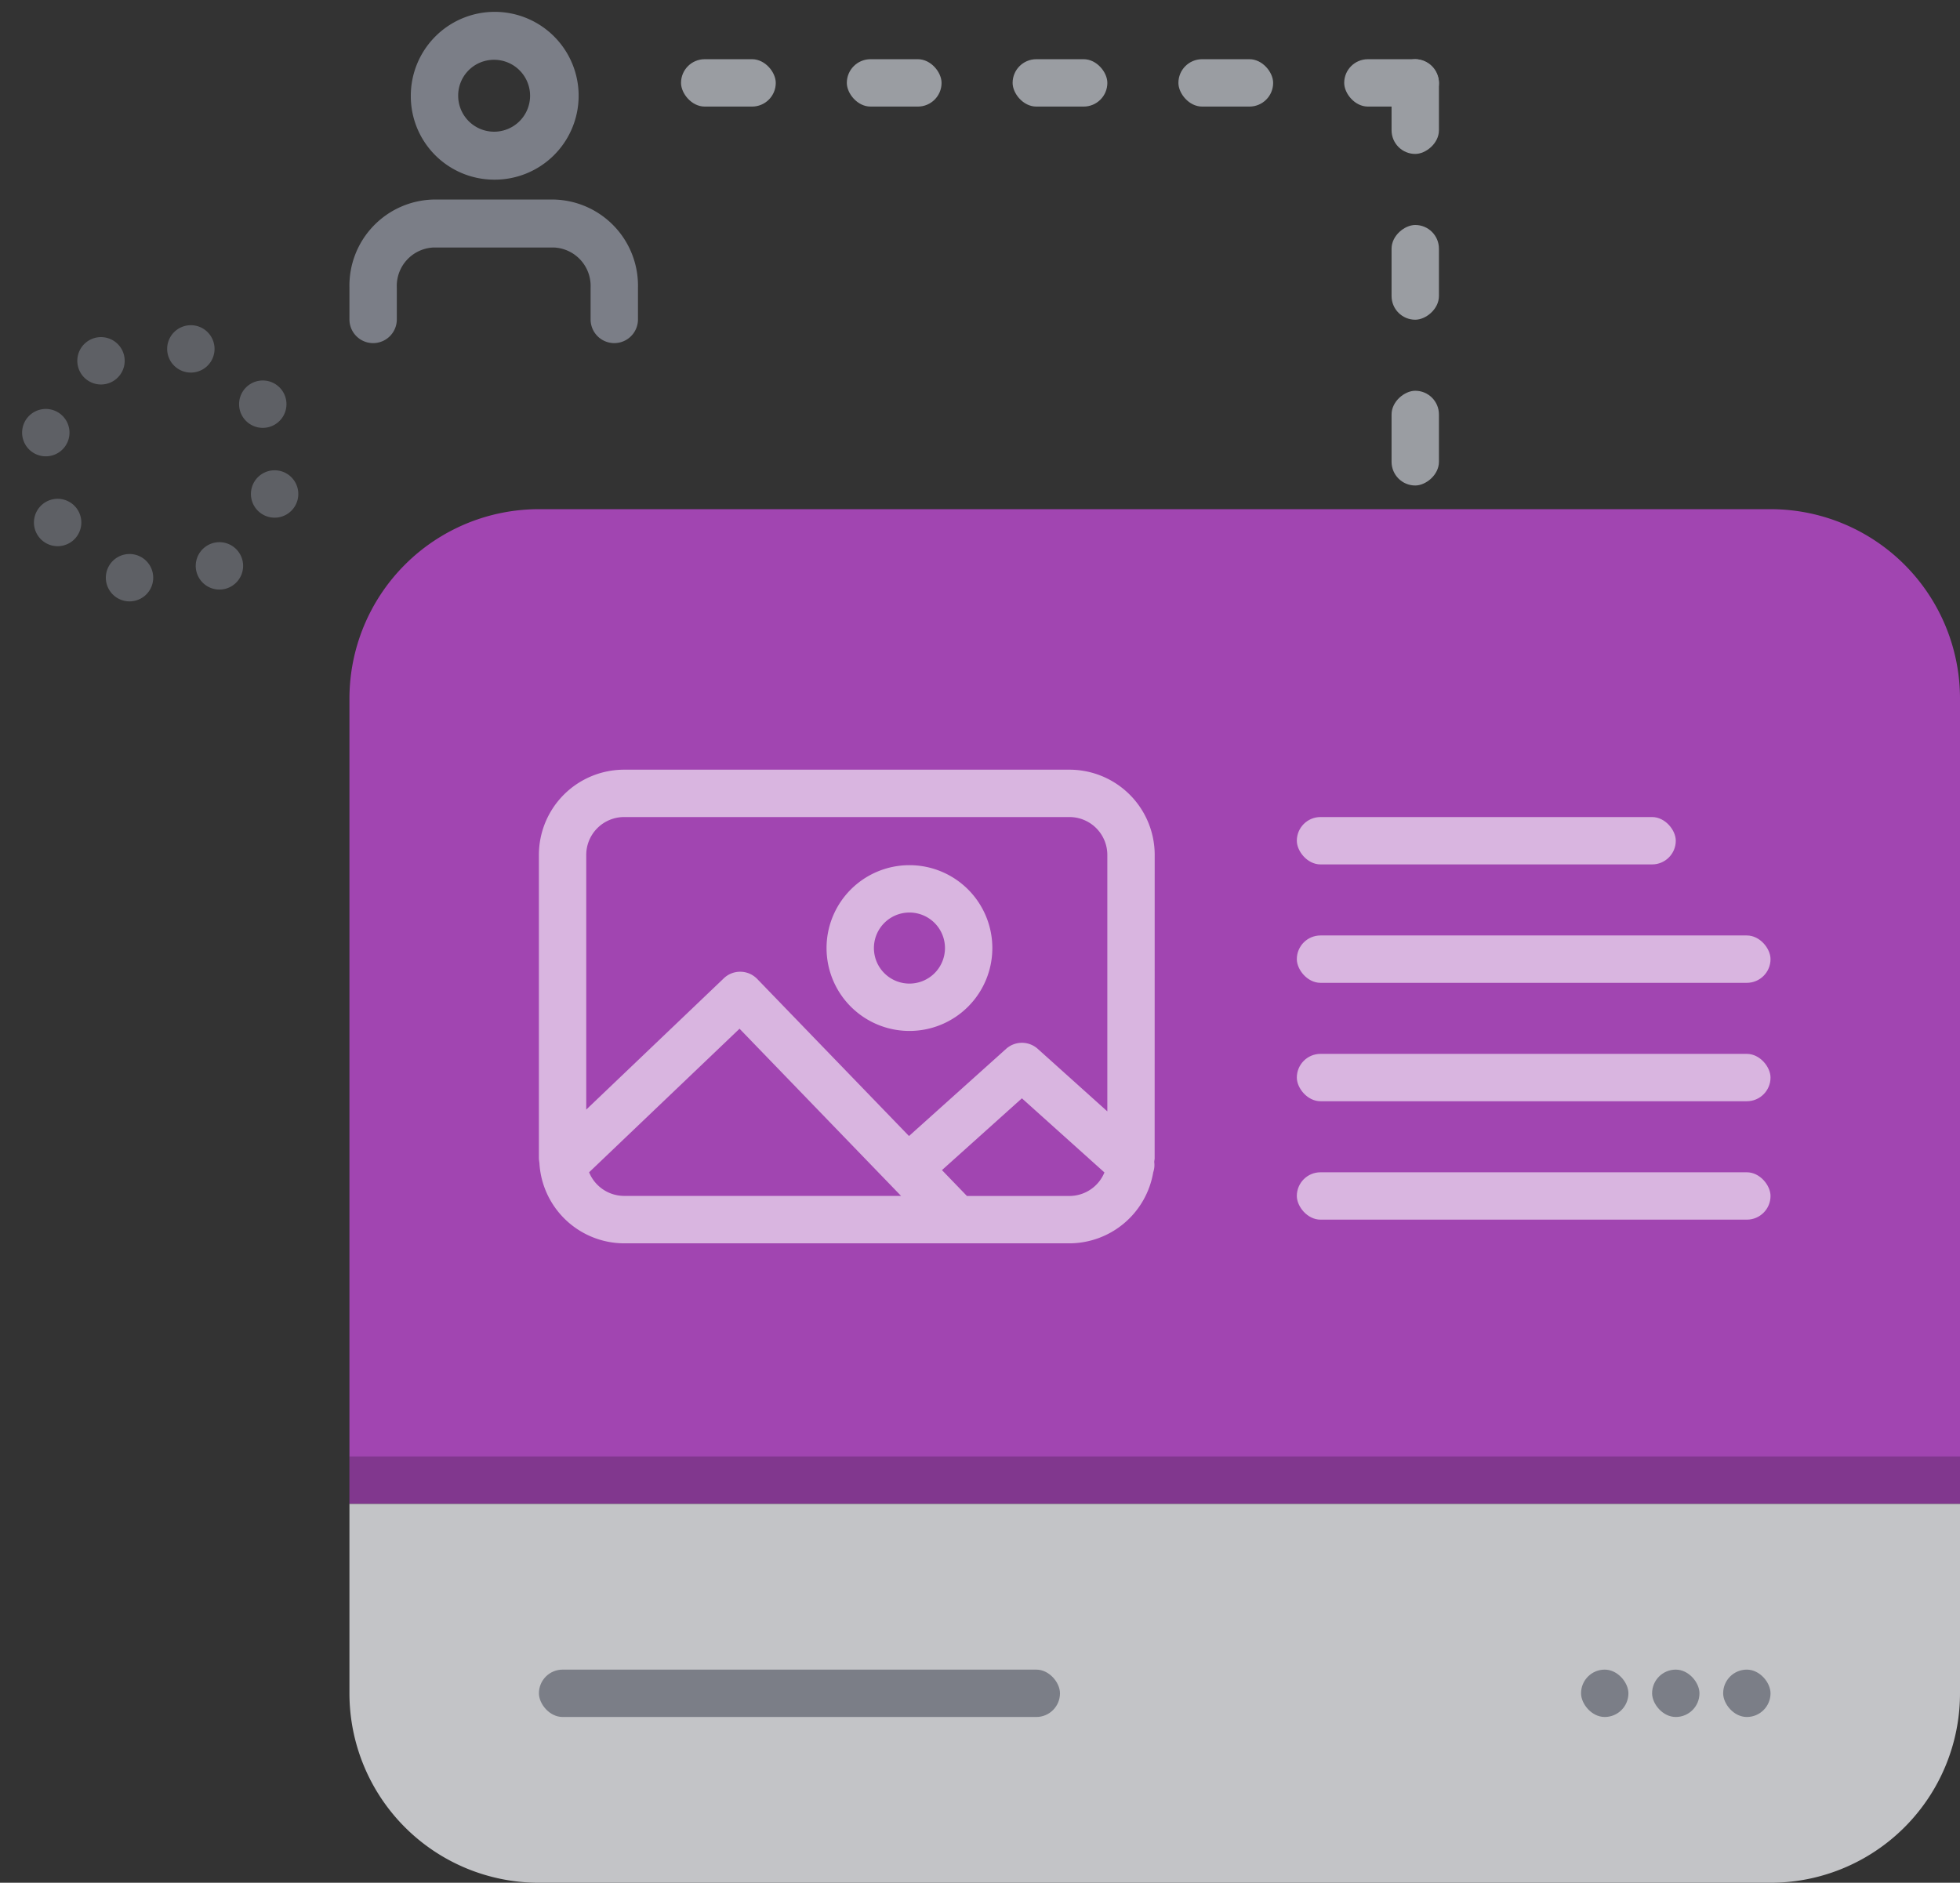 <svg xmlns="http://www.w3.org/2000/svg" xmlns:xlink="http://www.w3.org/1999/xlink" width="82.754" height="79.5" viewBox="0 0 82.754 79.5"><rect x="0" y="0" width="82.754" height="79.5" fill="#333333" stroke="none"/><defs><clipPath id="a"><rect width="32" height="2" fill="none"/></clipPath><clipPath id="b"><rect width="26" height="2" fill="none"/></clipPath></defs><g transform="translate(-788.246 -752.5)"><g transform="translate(817 755)" clip-path="url(#a)"><g transform="translate(-679 -530)"><rect width="4" height="2" rx="1" transform="translate(679 530)" fill="#9a9da2"/></g><g transform="translate(-672 -530)"><rect width="4" height="2" rx="1" transform="translate(679 530)" fill="#9a9da2"/></g><g transform="translate(-665 -530)"><rect width="4" height="2" rx="1" transform="translate(679 530)" fill="#9a9da2"/></g><g transform="translate(-658 -530)"><rect width="4" height="2" rx="1" transform="translate(679 530)" fill="#9a9da2"/></g><g transform="translate(-651 -530)"><rect width="4" height="2" rx="1" transform="translate(679 530)" fill="#9a9da2"/></g></g><g transform="translate(849 755) rotate(90)" clip-path="url(#b)"><g transform="translate(-679 -530)"><rect width="4" height="2" rx="1" transform="translate(679 530)" fill="#9a9da2"/></g><g transform="translate(-672 -530)"><rect width="4" height="2" rx="1" transform="translate(679 530)" fill="#9a9da2"/></g><g transform="translate(-665 -530)"><rect width="4" height="2" rx="1" transform="translate(679 530)" fill="#9a9da2"/></g><g transform="translate(-658 -530)"><rect width="4" height="2" rx="1" transform="translate(679 530)" fill="#9a9da2"/></g></g><g transform="translate(-803 76)"><path d="M8,0H60a8,8,0,0,1,8,8V42a0,0,0,0,1,0,0H0a0,0,0,0,1,0,0V8A8,8,0,0,1,8,0Z" transform="translate(1606 698)" fill="#a145b1"/><path d="M0,0H68a0,0,0,0,1,0,0V8a8,8,0,0,1-8,8H8A8,8,0,0,1,0,8V0A0,0,0,0,1,0,0Z" transform="translate(1606 740)" fill="#c3c4c7"/><rect width="68" height="2" transform="translate(1606 738)" opacity="0.2"/><g transform="translate(-1)"><rect width="2" height="2" rx="1" transform="translate(1659 747)" fill="#7b7e87"/><rect width="2" height="2" rx="1" transform="translate(1662 747)" fill="#7b7e87"/><rect width="2" height="2" rx="1" transform="translate(1665 747)" fill="#7b7e87"/></g><rect width="22" height="2" rx="1" transform="translate(1614 747)" fill="#7b7e87"/><g transform="translate(663.058 -325.726)" opacity="0.6"><path d="M976.941,1038.326a3.6,3.6,0,0,0-3.6-3.6h-18.8a3.6,3.6,0,0,0-3.6,3.6v12.8c0,.083.019.161.024.242v.006a3.594,3.594,0,0,0,3.575,3.352h18.8a3.6,3.6,0,0,0,3.539-3,.982.982,0,0,0,.043-.43c0-.057.017-.11.017-.167Zm-22.4-1.6h18.8a1.6,1.6,0,0,1,1.6,1.6v10.828l-2.938-2.64a1,1,0,0,0-1.336,0l-4.1,3.681-6.408-6.632a1,1,0,0,0-1.41-.029l-5.809,5.545v-10.753A1.6,1.6,0,0,1,954.542,1036.726Zm-1.48,15,6.351-6.062,6.82,7.059H954.542A1.6,1.6,0,0,1,953.062,1051.729Zm20.28,1h-4.328l-1.054-1.092,3.375-3.031,3.485,3.13A1.6,1.6,0,0,1,973.342,1052.726Z" fill="#fff" stroke="rgba(0,0,0,0)" stroke-width="1"/><path d="M966.586,1045.758a3.5,3.5,0,1,0-3.5-3.5A3.5,3.5,0,0,0,966.586,1045.758Zm0-5a1.5,1.5,0,1,1-1.5,1.5A1.5,1.5,0,0,1,966.586,1040.758Z" fill="#fff" stroke="rgba(0,0,0,0)" stroke-width="1"/></g><rect width="16" height="2" rx="1" transform="translate(1646 711)" fill="#fff" opacity="0.6"/><rect width="20" height="2" rx="1" transform="translate(1646 716)" fill="#fff" opacity="0.6"/><rect width="20" height="2" rx="1" transform="translate(1646 721)" fill="#fff" opacity="0.6"/><rect width="20" height="2" rx="1" transform="translate(1646 726)" fill="#fff" opacity="0.6"/></g><g transform="matrix(0.966, 0.259, -0.259, 0.966, 512.71, 618.889)" opacity="0.6"><path d="M308.765,70.3a1,1,0,1,0,1,1A1,1,0,0,0,308.765,70.3Z" fill="#7b7e87" stroke="rgba(0,0,0,0)" stroke-width="1"/><path d="M308.765,77.368a1,1,0,1,0,1,1A1,1,0,0,0,308.765,77.368Z" fill="#7b7e87" stroke="rgba(0,0,0,0)" stroke-width="1"/><path d="M308.007,74.126a1,1,0,1,0,0,1.414A1,1,0,0,0,308.007,74.126Z" fill="#7b7e87" stroke="rgba(0,0,0,0)" stroke-width="1"/><path d="M315.836,72.3a1,1,0,1,0-1-1A1,1,0,0,0,315.836,72.3Z" fill="#7b7e87" stroke="rgba(0,0,0,0)" stroke-width="1"/><path d="M312.3,78.833a1,1,0,1,0,.706.292A1,1,0,0,0,312.3,78.833Z" fill="#7b7e87" stroke="rgba(0,0,0,0)" stroke-width="1"/><path d="M318.008,74.126a1,1,0,1,0,0,1.414A1,1,0,0,0,318.008,74.126Z" fill="#7b7e87" stroke="rgba(0,0,0,0)" stroke-width="1"/><path d="M315.836,77.368a1,1,0,1,0,1,1A1,1,0,0,0,315.836,77.368Z" fill="#7b7e87" stroke="rgba(0,0,0,0)" stroke-width="1"/><path d="M312.3,68.832a1,1,0,1,0,.706.293A1,1,0,0,0,312.3,68.832Z" fill="#7b7e87" stroke="rgba(0,0,0,0)" stroke-width="1"/></g><path d="M356.636,318.011h-5.091A3.635,3.635,0,0,0,348,321.723v1.35a1,1,0,1,0,2,0v-1.35a1.623,1.623,0,0,1,1.545-1.687h5.091a1.623,1.623,0,0,1,1.546,1.687v1.35a1,1,0,1,0,2,0v-1.35A3.636,3.636,0,0,0,356.636,318.011Z" transform="translate(455 442.915)" fill="#7b7e87" stroke="rgba(0,0,0,0)" stroke-width="1"/><path d="M354.091,317.171a3.543,3.543,0,1,0-3.5-3.543A3.522,3.522,0,0,0,354.091,317.171Zm0-5.061a1.518,1.518,0,1,1-1.5,1.518A1.509,1.509,0,0,1,354.091,312.11Z" transform="translate(455 442.915)" fill="#7b7e87" stroke="rgba(0,0,0,0)" stroke-width="1"/></g></svg>